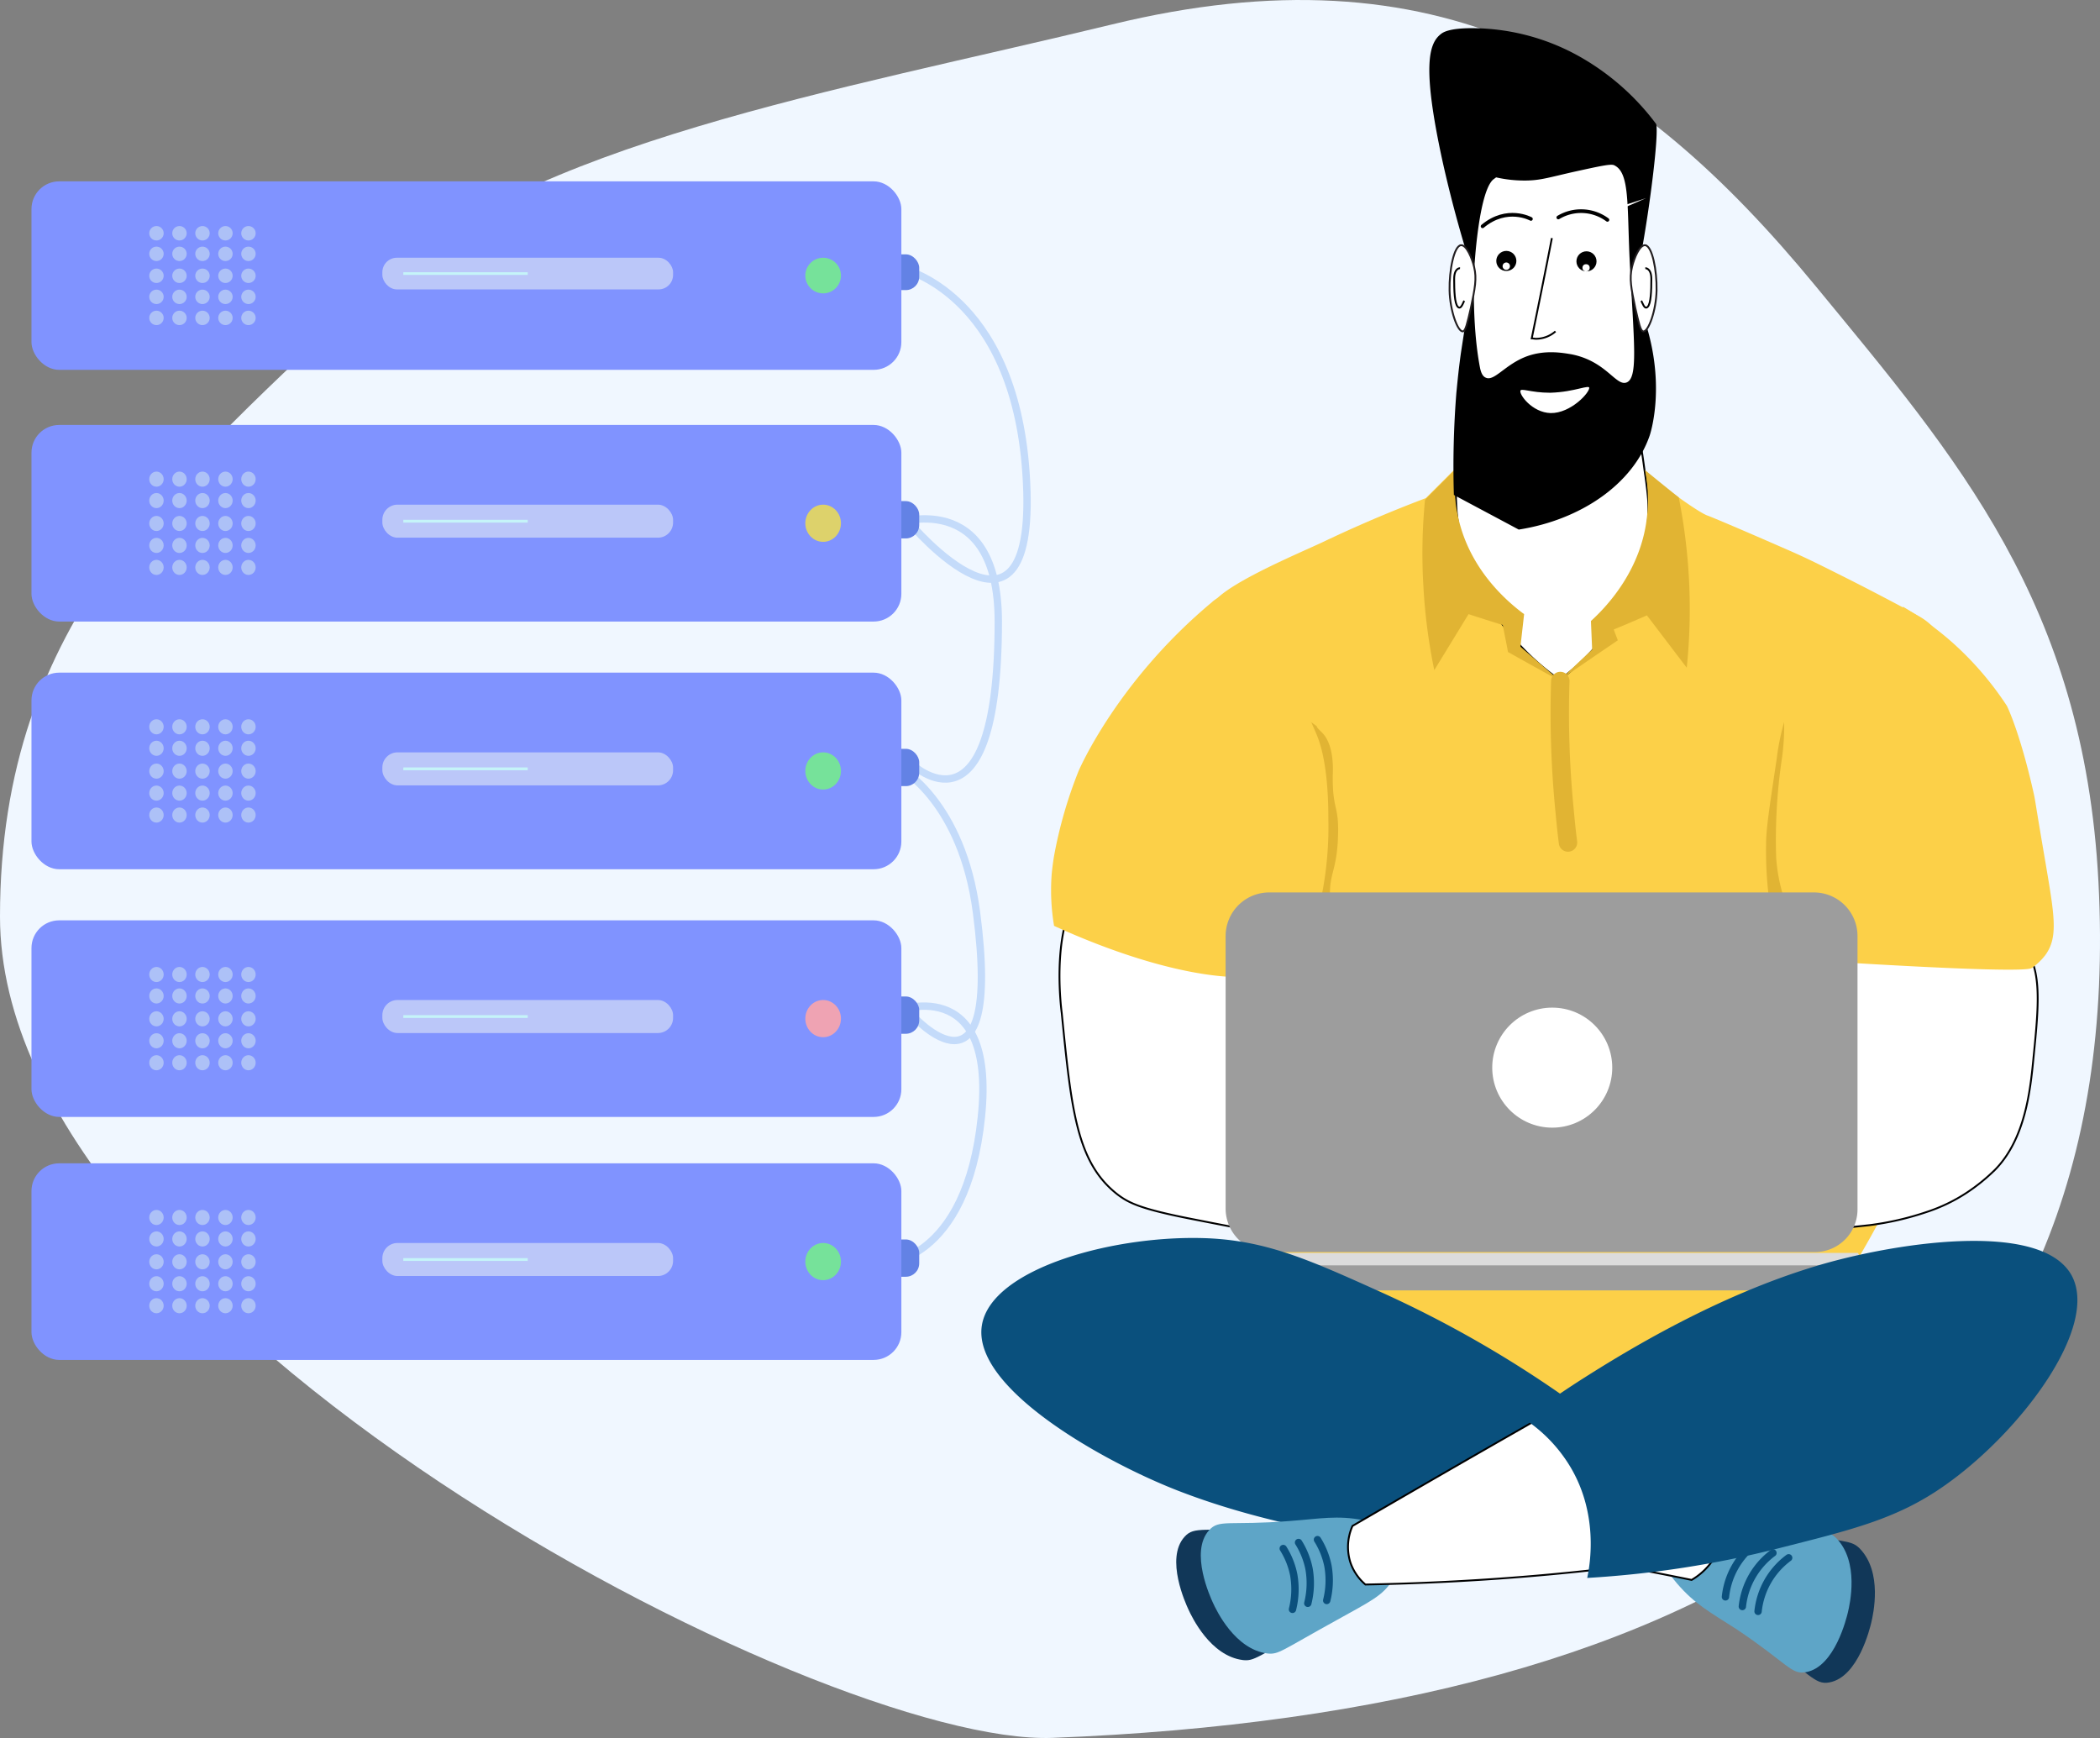 <svg xmlns="http://www.w3.org/2000/svg" viewBox="0 0 570.43 472.09"><rect x="0" y="0" width="570.43" height="472.09" fill="#808080" stroke="none"/><defs><style>.cls-1{fill:#f0f7ff;}.cls-2{fill:#fcd048;}.cls-3,.cls-6,.cls-8{fill:#fff;}.cls-3,.cls-7,.cls-9{stroke:#000;}.cls-15,.cls-3,.cls-5,.cls-7,.cls-8,.cls-9{stroke-miterlimit:10;}.cls-3,.cls-8,.cls-9{stroke-width:0.5px;}.cls-4{fill:#e1b433;}.cls-15,.cls-16,.cls-5,.cls-7,.cls-9{fill:none;}.cls-5{stroke:#e1b433;stroke-width:5px;}.cls-15,.cls-16,.cls-5,.cls-7{stroke-linecap:round;}.cls-8{stroke:#221e20;}.cls-10{fill:#9d9d9d;}.cls-11{fill:#dcdcdc;}.cls-12{fill:#113758;}.cls-13{fill:#5ea5c7;}.cls-14{fill:#0a507d;}.cls-15{stroke:#0b507d;}.cls-15,.cls-16{stroke-width:2px;}.cls-16{stroke:#c4dbfa;stroke-linejoin:round;}.cls-17{fill:#6382e5;}.cls-18{fill:#8093ff;}.cls-19{fill:#bbc7f9;}.cls-20{fill:#c5f4f9;}.cls-21{fill:#76e29a;}.cls-22{fill:#adc1f7;}.cls-23{fill:#ddd26b;}.cls-24{fill:#efa3b3;}</style></defs><title>vps-mascot-1</title><g id="Layer_3" data-name="Layer 3"><path class="cls-1" d="M570,239.47c8.33,157.32-104.45,225.66-284,232.66C223.18,474.58,0,358.86,0,249.06c0-80.61,47.26-119.4,102-171.18,41.19-39,125.25-53,200-71.15,88.72-21.6,142.06,11.33,191.26,71.15C531.53,124.41,566,163.93,570,239.47Z" transform="translate(0 -0.08)"/></g><g id="motabhai"><path class="cls-2" d="M395.28,127.41l-3.5,3.5-4.49,4.48c-6.67,2.52-16.51,6.46-28.11,12-6.56,3.06-23.52,10.17-28.77,15.42,0,0-13.89,15.54-.22,102.29h0a347.11,347.11,0,0,0,9.95,57.54c3,11.27,6.35,22,14.77,32.93a74.31,74.31,0,0,0,16.85,16.08c26.8,19.25,78.55,29.87,106.55,6.35,5-4.27,9-9.85,16.85-21,0,0,12.91-18.38,21.77-38.51,21.11-48.24,28.66-136.63,4.81-150.74-1.64-1-10.17-5.58-19.69-10.4-7.22-3.61-11.05-5.58-16.85-8.09-17.5-7.66-21.22-9.08-21.22-9.08h0c-1.86-.55-7.88-4.92-7.88-4.92-3.28-2.3-3.93-2.19-6.34-4.38a24.44,24.44,0,0,1-2.08-2.19c-1.86-2-5.25-4.26-15.75-5.36C415.52,121.28,399.77,122.92,395.28,127.41Z" transform="translate(0 -0.08)"/><path class="cls-3" d="M400,107.5a69.52,69.52,0,0,0-4.37,20.13,85.74,85.74,0,0,0,0,10.83c1.42,19.25,14,33.47,17.72,37.41a67.52,67.52,0,0,0,10.28,8.86,57.28,57.28,0,0,0,12.8-12.8c2.41-3.28,12.15-17.39,11.27-35.88-.11-1.53-.33-3.83-1-8.31-1.43-10.72-3.18-19.26-4.38-25C428.21,104.22,414.1,105.86,400,107.5Z" transform="translate(0 -0.08)"/><path class="cls-4" d="M359.51,199.5c2.73,3.28,2.62,9,2.51,11.16-.11,9.63,1.75,8,1.43,16.63-.33,10-2.74,10.06-2.08,17.94.44,5.47,1.75,7.22.44,10.94-.88,2.62-2.52,4.48-3,8.53a32.52,32.52,0,0,0-.11,4.38,78.93,78.93,0,0,1-2.73,16,74.48,74.48,0,0,1-6.46,16.63c-1.86,3.39-4,6.67-7.11,8.86-5,3.61-11.59,4.16-17.72,4.48-3.17.22-6.67.33-9-1.75-2-1.75-2.63-4.48-3.83-6.89-2.08-4.37-6.13-7.77-7.88-12.25-1.42-3.5-1.31-7.33-1-11.16,1.64-18.05,9.08-35.12,11.27-53.06.43-3.39.65-6.78,1.31-10.06,1.09-5,3.06-11.93,4.05-15.54.87-3.06,1.64-5.9,2.19-8.53.32-1.53.65-2.84.87-4.05.55-2.84,1-5,1.09-6a4.76,4.76,0,0,1,.11-.55c1.32-8,2.08-13,5.15-17.94.11-.22.54-.77,1-1.42a11.12,11.12,0,0,1,4.49,1.31c1.86,1.09,3.71,2.41,10.61,16.85,2.4,4.59,3.5,6.78,12.58,13.34C357.54,197.64,358.52,198.41,359.51,199.5Z" transform="translate(0 -0.08)"/><path class="cls-4" d="M479.73,229.26a104.74,104.74,0,0,0,1.21,17.94s4.48,17.17,4.05,22.86a11.16,11.16,0,0,1-.11,1.53,68.17,68.17,0,0,0,.32,7.33c.33,2.19.88,4.27,1.32,6.35,2.18,8.53,4.26,17,6.45,25.49,1.42,5.58,3.28,11.81,8.21,14.87,5.9,3.61,13.56,1.21,19.8-1.75a11.4,11.4,0,0,0,2.51-1.53,10.12,10.12,0,0,0,2-2.84c5.58-10.07,12.47-20.57,11.16-32.05-.66-5.69-3.39-10.94-5.25-16.41A93.43,93.43,0,0,1,528,256.5c-4.82-27.24-8.21-40.7-8.75-46.06a98.21,98.21,0,0,0-5.15-22.21c-2.29-6-4-8-6.12-9.08-5.8-3-14.11.77-18.38,5.58-2.63,3-3.5,6.24-5,11.6a63.66,63.66,0,0,0-2,9.95C480.72,218.86,479.73,225.1,479.73,229.26Z" transform="translate(0 -0.08)"/><path class="cls-3" d="M292.56,243.37c-7.11,10.72-4.16,31.83-4.16,31.83,2.63,26.48,4.05,40.81,15.32,49.45,2.95,2.19,6.12,3.83,20.12,6.56,38.84,7.66,58.31,11.05,69.58,0,8.42-8.2,11.6-23.19,6-31.72-5.47-8.31-18.6-9.19-25.93-9.63-16.63-1.09-25.38,5.14-28.77.77-2.08-2.74-.55-9.74,2.62-23.63.22-1.2.66-2.52.88-4.49a49.26,49.26,0,0,0-1-15c-1.1-4.93-3.29-10.07-7.55-12.58-4-2.41-9.08-2-13.79-1.65-6.56.33-13.67-1.2-20.13-.32a8.15,8.15,0,0,0-3.61,1.53C302,234.4,296.5,237.35,292.56,243.37Z" transform="translate(0 -0.08)"/><path class="cls-3" d="M473.5,287.67c8.75-1.75,17.17-3.17,25.27-4.15-.33-1.42-5.14-24.84,5.58-31.84,3.28-2.18,11.27-1.2,27.24.66,13.89,1.64,15.53,2.62,16.85,3.72,6.45,5.58,5.46,16,3.93,31.29-.87,9.08-2.29,22.09-10.39,30.41a50.78,50.78,0,0,1-7.66,6.23,45.66,45.66,0,0,1-11.16,5.36,79.48,79.48,0,0,1-15.31,3.51c-35.12,3.93-61,2.73-61,2.73-24.95-1.09-31.51-3.39-34-8.2a29.6,29.6,0,0,1-2.62-14.77,32.79,32.79,0,0,1,1.09-6.13A354.22,354.22,0,0,1,473.5,287.67Z" transform="translate(0 -0.08)"/><path class="cls-2" d="M355.9,195.56c1.2,2.85,1.86,4.16,2.4,5.8s2.52,7.66,2.52,20.79a96.31,96.31,0,0,1-1.42,19.14c-1,5.36-2.63,14.33-5.58,18.49-7.44,10.17-35.34,6.45-67.5-8.21a58.39,58.39,0,0,1-.65-14s.21-2.41.65-5A120.08,120.08,0,0,1,293,209.46s10.29-24.18,36.11-45.73a7.5,7.5,0,0,1,5.25-2.08c3.17.11,4.59,3.17,13.23,18.38A143.45,143.45,0,0,1,355.9,195.56Z" transform="translate(0 -0.08)"/><path class="cls-2" d="M483.89,207.05a149.48,149.48,0,0,0-1.42,26c.44,6.56,2.52,16.3,10.94,28,43.87,2.74,57.21,2.74,58.42,2a16.19,16.19,0,0,0,3.72-3.5h0c3.61-4.92,2.51-10.72,0-25.6-3-17.5-2.63-16.19-3.18-18.6-3.72-16.52-7.22-23.52-7.22-23.52a86.49,86.49,0,0,0-15-17.39A84.93,84.93,0,0,0,517,164.93c-27.24,13.79-33,21.12-32.71,25.27,0,.55.33,2.52.33,5.47A62.83,62.83,0,0,1,483.89,207.05Z" transform="translate(0 -0.08)"/><path class="cls-4" d="M423.83,185.06c-3.61-3.06-7.22-6.23-10.83-9.3l1-8.86c-4.05-3-15.32-12.14-18.16-27.57a36.47,36.47,0,0,1-.44-11.81l-8.31,8.31a148.73,148.73,0,0,0-.44,23.63,153.48,153.48,0,0,0,2.95,22.65c3.06-5,6.24-10.18,9.3-15.21,3.06,1,6.24,2,9.3,2.95.44,2.41,1,4.93,1.42,7.33C414.32,179.81,419,182.44,423.83,185.06Z" transform="translate(0 -0.08)"/><path class="cls-4" d="M423.61,184.84c3-2.73,5.91-5.58,8.87-8.31-.11-2.63-.22-5.14-.33-7.77,3.72-3.39,14-13.67,15.31-29.21a40.41,40.41,0,0,0-.65-11.81c3.06,2.51,6.12,5,9.19,7.44a155.41,155.41,0,0,1,2.18,46.27c-3.61-4.7-7.22-9.52-10.83-14.22-3,1.31-6,2.62-9,3.83.33,1,.77,2,1.1,2.95C434.12,177.62,428.87,181.23,423.61,184.84Z" transform="translate(0 -0.08)"/><path class="cls-5" d="M423.83,185.06a270.15,270.15,0,0,0,1,33.48c.33,3.5.65,7,1.09,10.39" transform="translate(0 -0.08)"/><path d="M401.63,78.84h41.68c2.18-3.18,7.65-41,6.56-45.07a67,67,0,0,0-19.58-17.62,60,60,0,0,0-30.41-8.42c-6.46,0-8,1.2-8.54,1.64-3.17,2.52-5.14,8.53.44,34.24A336.11,336.11,0,0,0,401.63,78.84Z" transform="translate(0 -0.08)"/><path d="M395.61,106.62c.11-.87.44-5,1.2-10.5,1.75-11.49,2.63-17.17,4.82-18.71,8.2-5.46,31.83,16.3,33.36,14.34.55-.66-2.08-2.52-2.95-6.35-1.53-7,4.26-15.21,7.22-14.66,1,.22,2.4,3.39,5,9.74.22.65,1.31,3.28,1.75,4.48,7.11,19.15,2.08,33.48,2.08,33.48-4.6,13.24-18.82,22.86-35.55,25.49-5.91-3.17-11.71-6.24-17.62-9.41A254.57,254.57,0,0,1,395.61,106.62Z" transform="translate(0 -0.08)"/><polygon class="cls-6" points="427.88 60.16 441.12 55.67 429.74 60.93 427.88 60.16"/><path class="cls-3" d="M426.79,96.56c9.51,1.86,11.92,8.75,15.09,7.66,3.5-1.32,2.19-10.61,1-34.35-.66-15,0-23.2-4.38-25.16-1-.44-4.26.32-10.83,1.75-6.78,1.53-9,2.29-12.69,2.4a34.66,34.66,0,0,1-8.64-.87l-.88.65c-4.15,3.5-5.25,24.51-5.25,24.51s-.76,14.66,1.53,26.69c.22,1.2.66,2.63,1.76,3.06,2.4,1.1,5.14-3.17,10.5-5.47S424.71,96.23,426.79,96.56Z" transform="translate(0 -0.08)"/><path class="cls-3" d="M431.93,105.31c.33,1.42-5.14,7.33-10.72,7.22-5.14-.11-9-5.25-8.43-6.45.44-1,2.85.43,8.32.43C428,106.3,431.6,104.11,431.93,105.31Z" transform="translate(0 -0.08)"/><path class="cls-7" d="M402.72,61.55c6.67-5.58,13.13-2,13.13-2" transform="translate(0 -0.08)"/><path class="cls-7" d="M423.29,59.15a12,12,0,0,1,13.34.65" transform="translate(0 -0.08)"/><circle cx="430.94" cy="70.99" r="2.73"/><circle cx="409.17" cy="70.88" r="2.73"/><circle class="cls-6" cx="430.83" cy="72.74" r="0.98"/><path class="cls-6" d="M410.16,72.38a1,1,0,1,1-1-1A1,1,0,0,1,410.16,72.38Z" transform="translate(0 -0.08)"/><path class="cls-8" d="M446.37,90.1c1.42.11,3.5-5.68,3.61-11.15s-1.2-12-3.06-12.26c-1.54-.21-3.07,3.61-3.61,5.91-.77,3.17-.22,5.8.87,11.05C445.17,87.92,445.6,90,446.37,90.1Z" transform="translate(0 -0.08)"/><path class="cls-8" d="M397.36,90.1c-1.42.11-3.5-5.68-3.61-11.15s1.2-12,3.06-12.26c1.53-.21,3.07,3.61,3.61,5.91.77,3.17.22,5.8-.87,11.05C398.56,87.92,398.12,90,397.36,90.1Z" transform="translate(0 -0.08)"/><polygon class="cls-6" points="441.12 55.78 447.13 53.81 441.88 56.11 441.12 55.78"/><path class="cls-9" d="M422.52,90.1a8.11,8.11,0,0,1-5.25,2c-.44,0-.88-.11-1.2-.11,1.86-9.08,3.72-18.16,5.47-27.24" transform="translate(0 -0.08)"/><path class="cls-9" d="M446.92,72.93s1.64-.11,1.64,2.95-.11,6.68-1,7.55-1.42-1.2-1.75-1.64" transform="translate(0 -0.08)"/><path class="cls-9" d="M396.59,72.93S395,72.82,395,75.88s.11,6.68,1,7.55,1.42-1.2,1.75-1.64" transform="translate(0 -0.08)"/><path class="cls-10" d="M492.86,340.18H344.74a11.84,11.84,0,0,1-11.82-11.81V254.31a11.84,11.84,0,0,1,11.82-11.82h148a11.84,11.84,0,0,1,11.82,11.82v74.06A11.6,11.6,0,0,1,492.86,340.18Z" transform="translate(0 -0.08)"/><path class="cls-11" d="M501.61,347.19H336.32a6.76,6.76,0,0,1-3.4-3.4,7,7,0,0,1-.43-3.39H504.68a4.59,4.59,0,0,1,.43,3.39A5.58,5.58,0,0,1,501.61,347.19Z" transform="translate(0 -0.08)"/><path class="cls-10" d="M501.29,350.58H335.88a6.73,6.73,0,0,1-3.39-3.39,6.92,6.92,0,0,1-.44-3.4H504.24a4.64,4.64,0,0,1,.44,3.4A5.32,5.32,0,0,1,501.29,350.58Z" transform="translate(0 -0.08)"/><circle class="cls-6" cx="421.64" cy="290" r="16.3"/><path class="cls-12" d="M461.9,433c-5.47-6.45-5.14-9.41-4.92-10.39,1-4.59,6.89-6.67,8.75-7.33,4.92-1.75,8.32-.87,18.82.88,17.17,2.84,18.27,2.29,20.56,4.48,6.35,6.46,3.72,17.94,3.18,20.24-.33,1.31-3.5,14.77-11.38,16.19-4.05.77-5-2.41-18.93-11.71C470.65,440.61,466.61,438.53,461.9,433Z" transform="translate(0 -0.08)"/><path class="cls-13" d="M455.56,430.22c-5.47-6.46-5.14-9.41-4.93-10.4,1-4.59,6.9-6.67,8.76-7.32,4.92-1.75,8.31-.88,18.81.87,17.18,2.84,18.27,2.3,20.57,4.49,6.34,6.45,3.72,17.94,3.17,20.23-.33,1.32-3.5,14.77-11.38,16.19-4,.77-5-2.4-18.92-11.7C464.31,437.88,460.37,435.8,455.56,430.22Z" transform="translate(0 -0.08)"/><path class="cls-3" d="M459.5,429.23a17.76,17.76,0,0,0,7.76-9.3,18,18,0,0,0,.11-12.36,760.91,760.91,0,0,0-93.42-55c-11.93-5.91-24.73-11.93-42.34-13.35-27.57-2.3-61.92,6.89-64,21.22-2.74,18.6,50.32,39.93,55.57,42,21,8.32,33.8,8.64,79.86,16.41C427.44,423,447.24,426.72,459.5,429.23Z" transform="translate(0 -0.08)"/><path class="cls-14" d="M405.67,404.51c3.07-16.52,19.8-23.19,21.12-23.74a306.4,306.4,0,0,0-52-29.86c-18.7-8.43-30.19-13.57-45.83-14.44-25.16-1.32-59.73,7.87-62.25,23.62-2.74,17.18,33.48,37.2,53.17,44.86,26.14,10.17,54.37,13.78,68.92,15.2,7.87.77,14.44,1.1,18.92,1.21A28.43,28.43,0,0,1,405.67,404.51Z" transform="translate(0 -0.08)"/><path class="cls-15" d="M477.55,437.77a20.79,20.79,0,0,1,8.31-14.55" transform="translate(0 -0.08)"/><path class="cls-15" d="M473.28,436.45a20.88,20.88,0,0,1,8.31-14.55" transform="translate(0 -0.08)"/><path class="cls-15" d="M468.69,433.83A20.79,20.79,0,0,1,477,419.28" transform="translate(0 -0.08)"/><path class="cls-12" d="M363.66,414.79c8.21,1.64,9.74,4.16,10.29,5.14,2.08,4.16-1.31,9.52-2.3,11.05-2.73,4.38-6,5.8-15.21,10.94-15.09,8.32-15.75,9.41-18.81,9.08-8.86-1.09-13.89-11.7-14.88-13.89-.55-1.2-6.34-13.67-1-19.58,2.73-3.07,5.36-1.21,22-2.52C352.18,414.25,356.55,413.37,363.66,414.79Z" transform="translate(0 -0.08)"/><path class="cls-13" d="M370.34,413c8.2,1.64,9.73,4.16,10.28,5.14,2.08,4.16-1.31,9.52-2.3,11.05-2.73,4.38-6,5.8-15.2,10.94-15.1,8.32-15.76,9.41-18.82,9.08-8.86-1.09-13.89-11.7-14.88-13.89-.54-1.2-6.34-13.68-1-19.58,2.73-3.07,5.36-1.21,22-2.52C358.74,412.6,363.12,411.62,370.34,413Z" transform="translate(0 -0.08)"/><path class="cls-3" d="M367.38,414.57a14,14,0,0,0-.54,10,13.78,13.78,0,0,0,4.05,5.91c48.24-.88,86.09-6.46,112.24-11.71,11.81-2.3,26.25-5.58,41.57-15.75,23.08-15.32,44.3-43.76,37.19-56.23-9.41-16.3-64.32-.22-69.68,1.31-16.52,4.92-27.9,10.72-72.86,36.54C398.89,396.3,381.28,406.48,367.38,414.57Z" transform="translate(0 -0.08)"/><path class="cls-14" d="M426,397.62c8.42,13.23,5.91,27.46,5.14,31.07a275.84,275.84,0,0,0,52.18-8.1c19.37-4.92,32.06-7.88,45-17.07,20.56-14.44,42.11-43.1,34.35-57.1-8.54-15.21-49.34-8.53-69.47-2.41-26.91,8.1-51.2,22.87-63.56,30.74-6.67,4.27-12,8.1-15.64,10.72A40.59,40.59,0,0,1,426,397.62Z" transform="translate(0 -0.08)"/><path class="cls-15" d="M348.57,420.7a21.14,21.14,0,0,1,2.84,7.11,22.43,22.43,0,0,1-.33,9.41" transform="translate(0 -0.08)"/><path class="cls-15" d="M352.73,419.06a21.35,21.35,0,0,1,2.84,7.11,22.43,22.43,0,0,1-.33,9.41" transform="translate(0 -0.08)"/><path class="cls-15" d="M357.87,418.29a21.44,21.44,0,0,1,2.84,7.11,22.43,22.43,0,0,1-.33,9.41" transform="translate(0 -0.08)"/></g><g id="server"><path class="cls-16" d="M243.17,274.77s27.5-11,23.41,28.69S240,343.24,240,343.24" transform="translate(0 -0.08)"/><path class="cls-16" d="M244.84,73s30.45,6.31,33.85,55.46C282.56,184.41,247,142,247,142" transform="translate(0 -0.08)"/><path class="cls-16" d="M243.17,142.27s28-10,28,26.64c0,61.54-23.7,38.58-23.7,38.58" transform="translate(0 -0.08)"/><path class="cls-16" d="M244.75,208.92s16.58,9,20.5,39c7.26,55.56-17.45,27.92-17.45,27.92" transform="translate(0 -0.08)"/><rect class="cls-17" x="239.98" y="69.09" width="9.71" height="9.71" rx="3.64" ry="3.64"/><rect class="cls-18" x="8.55" y="49.26" width="236.29" height="51.2" rx="7.53" ry="7.53"/><rect class="cls-19" x="103.86" y="70.01" width="78.97" height="8.6" rx="3.94" ry="3.94"/><rect class="cls-20" x="109.55" y="73.95" width="33.8" height="0.72"/><circle class="cls-21" cx="223.59" cy="74.85" r="4.84"/><circle class="cls-22" cx="42.5" cy="63.36" r="1.96"/><circle class="cls-22" cx="48.75" cy="63.36" r="1.96"/><circle class="cls-22" cx="55" cy="63.36" r="1.96"/><circle class="cls-22" cx="61.24" cy="63.36" r="1.96"/><circle class="cls-22" cx="67.49" cy="63.36" r="1.96"/><circle class="cls-22" cx="42.5" cy="68.95" r="1.96"/><circle class="cls-22" cx="48.75" cy="68.95" r="1.96"/><circle class="cls-22" cx="55" cy="68.95" r="1.96"/><circle class="cls-22" cx="61.24" cy="68.95" r="1.96"/><circle class="cls-22" cx="67.49" cy="68.95" r="1.96"/><circle class="cls-22" cx="42.5" cy="74.91" r="1.96"/><circle class="cls-22" cx="48.75" cy="74.91" r="1.96"/><circle class="cls-22" cx="55" cy="74.91" r="1.96"/><circle class="cls-22" cx="61.24" cy="74.91" r="1.96"/><circle class="cls-22" cx="67.49" cy="74.91" r="1.96"/><circle class="cls-22" cx="42.5" cy="80.63" r="1.96"/><circle class="cls-22" cx="48.75" cy="80.63" r="1.96"/><circle class="cls-22" cx="55" cy="80.63" r="1.96"/><circle class="cls-22" cx="61.24" cy="80.63" r="1.96"/><circle class="cls-22" cx="67.49" cy="80.63" r="1.96"/><circle class="cls-22" cx="42.5" cy="86.35" r="1.96"/><circle class="cls-22" cx="48.75" cy="86.35" r="1.96"/><circle class="cls-22" cx="55" cy="86.35" r="1.96"/><circle class="cls-22" cx="61.24" cy="86.35" r="1.96"/><circle class="cls-22" cx="67.49" cy="86.35" r="1.96"/><rect class="cls-17" x="239.98" y="136.12" width="9.71" height="10.13" rx="3.64" ry="3.64"/><rect class="cls-18" x="8.55" y="115.43" width="236.29" height="53.4" rx="7.53" ry="7.53"/><rect class="cls-19" x="103.86" y="137.08" width="78.97" height="8.97" rx="4.11" ry="4.11"/><rect class="cls-20" x="109.55" y="141.19" width="33.8" height="0.76"/><ellipse class="cls-23" cx="223.59" cy="142.13" rx="4.84" ry="5.05"/><ellipse class="cls-22" cx="42.5" cy="130.15" rx="1.96" ry="2.05"/><ellipse class="cls-22" cx="48.75" cy="130.15" rx="1.96" ry="2.05"/><ellipse class="cls-22" cx="55" cy="130.15" rx="1.96" ry="2.05"/><ellipse class="cls-22" cx="61.24" cy="130.15" rx="1.96" ry="2.05"/><ellipse class="cls-22" cx="67.49" cy="130.15" rx="1.96" ry="2.05"/><ellipse class="cls-22" cx="42.5" cy="135.97" rx="1.96" ry="2.05"/><ellipse class="cls-22" cx="48.75" cy="135.97" rx="1.96" ry="2.05"/><ellipse class="cls-22" cx="55" cy="135.97" rx="1.96" ry="2.05"/><ellipse class="cls-22" cx="61.24" cy="135.97" rx="1.96" ry="2.05"/><ellipse class="cls-22" cx="67.49" cy="135.97" rx="1.96" ry="2.05"/><ellipse class="cls-22" cx="42.5" cy="142.19" rx="1.96" ry="2.05"/><ellipse class="cls-22" cx="48.75" cy="142.19" rx="1.96" ry="2.05"/><ellipse class="cls-22" cx="55" cy="142.19" rx="1.96" ry="2.05"/><ellipse class="cls-22" cx="61.24" cy="142.19" rx="1.96" ry="2.05"/><ellipse class="cls-22" cx="67.49" cy="142.19" rx="1.96" ry="2.05"/><ellipse class="cls-22" cx="42.5" cy="148.15" rx="1.96" ry="2.05"/><ellipse class="cls-22" cx="48.75" cy="148.15" rx="1.96" ry="2.05"/><ellipse class="cls-22" cx="55" cy="148.15" rx="1.96" ry="2.05"/><ellipse class="cls-22" cx="61.24" cy="148.15" rx="1.96" ry="2.05"/><ellipse class="cls-22" cx="67.49" cy="148.15" rx="1.96" ry="2.05"/><ellipse class="cls-22" cx="42.5" cy="154.12" rx="1.96" ry="2.05"/><ellipse class="cls-22" cx="48.75" cy="154.12" rx="1.96" ry="2.05"/><ellipse class="cls-22" cx="55" cy="154.12" rx="1.96" ry="2.05"/><ellipse class="cls-22" cx="61.24" cy="154.12" rx="1.96" ry="2.05"/><ellipse class="cls-22" cx="67.49" cy="154.12" rx="1.96" ry="2.05"/><rect class="cls-17" x="239.98" y="203.4" width="9.71" height="10.13" rx="3.64" ry="3.64"/><rect class="cls-18" x="8.55" y="182.71" width="236.29" height="53.4" rx="7.53" ry="7.53"/><rect class="cls-19" x="103.86" y="204.36" width="78.97" height="8.97" rx="4.11" ry="4.11"/><rect class="cls-20" x="109.55" y="208.46" width="33.8" height="0.76"/><ellipse class="cls-21" cx="223.59" cy="209.41" rx="4.84" ry="5.05"/><ellipse class="cls-22" cx="42.5" cy="197.42" rx="1.96" ry="2.05"/><ellipse class="cls-22" cx="48.75" cy="197.42" rx="1.96" ry="2.05"/><ellipse class="cls-22" cx="55" cy="197.42" rx="1.96" ry="2.05"/><ellipse class="cls-22" cx="61.24" cy="197.42" rx="1.96" ry="2.05"/><ellipse class="cls-22" cx="67.49" cy="197.42" rx="1.96" ry="2.05"/><ellipse class="cls-22" cx="42.5" cy="203.25" rx="1.96" ry="2.05"/><ellipse class="cls-22" cx="48.75" cy="203.25" rx="1.96" ry="2.05"/><ellipse class="cls-22" cx="55" cy="203.25" rx="1.96" ry="2.05"/><ellipse class="cls-22" cx="61.24" cy="203.25" rx="1.96" ry="2.05"/><ellipse class="cls-22" cx="67.49" cy="203.25" rx="1.96" ry="2.05"/><ellipse class="cls-22" cx="42.5" cy="209.46" rx="1.96" ry="2.05"/><ellipse class="cls-22" cx="48.75" cy="209.46" rx="1.96" ry="2.05"/><ellipse class="cls-22" cx="55" cy="209.46" rx="1.96" ry="2.05"/><ellipse class="cls-22" cx="61.24" cy="209.46" rx="1.96" ry="2.05"/><ellipse class="cls-22" cx="67.49" cy="209.46" rx="1.96" ry="2.05"/><ellipse class="cls-22" cx="42.5" cy="215.43" rx="1.96" ry="2.05"/><ellipse class="cls-22" cx="48.75" cy="215.43" rx="1.96" ry="2.05"/><ellipse class="cls-22" cx="55" cy="215.43" rx="1.96" ry="2.05"/><ellipse class="cls-22" cx="61.24" cy="215.43" rx="1.96" ry="2.05"/><ellipse class="cls-22" cx="67.49" cy="215.43" rx="1.96" ry="2.05"/><ellipse class="cls-22" cx="42.5" cy="221.39" rx="1.96" ry="2.05"/><ellipse class="cls-22" cx="48.75" cy="221.39" rx="1.96" ry="2.05"/><ellipse class="cls-22" cx="55" cy="221.39" rx="1.96" ry="2.05"/><ellipse class="cls-22" cx="61.24" cy="221.39" rx="1.96" ry="2.05"/><ellipse class="cls-22" cx="67.49" cy="221.39" rx="1.96" ry="2.05"/><rect class="cls-17" x="239.98" y="270.67" width="9.71" height="10.13" rx="3.64" ry="3.64"/><rect class="cls-18" x="8.55" y="249.99" width="236.29" height="53.4" rx="7.53" ry="7.53"/><rect class="cls-19" x="103.86" y="271.63" width="78.97" height="8.97" rx="4.11" ry="4.11"/><rect class="cls-20" x="109.55" y="275.74" width="33.8" height="0.76"/><ellipse class="cls-24" cx="223.59" cy="276.68" rx="4.84" ry="5.05"/><ellipse class="cls-22" cx="42.5" cy="264.7" rx="1.96" ry="2.05"/><ellipse class="cls-22" cx="48.75" cy="264.7" rx="1.96" ry="2.05"/><ellipse class="cls-22" cx="55" cy="264.7" rx="1.96" ry="2.05"/><ellipse class="cls-22" cx="61.24" cy="264.7" rx="1.96" ry="2.05"/><ellipse class="cls-22" cx="67.49" cy="264.7" rx="1.96" ry="2.05"/><ellipse class="cls-22" cx="42.5" cy="270.53" rx="1.96" ry="2.05"/><ellipse class="cls-22" cx="48.75" cy="270.53" rx="1.96" ry="2.05"/><ellipse class="cls-22" cx="55" cy="270.53" rx="1.96" ry="2.05"/><ellipse class="cls-22" cx="61.24" cy="270.53" rx="1.96" ry="2.05"/><ellipse class="cls-22" cx="67.49" cy="270.53" rx="1.96" ry="2.05"/><ellipse class="cls-22" cx="42.5" cy="276.74" rx="1.96" ry="2.05"/><ellipse class="cls-22" cx="48.75" cy="276.74" rx="1.96" ry="2.05"/><ellipse class="cls-22" cx="55" cy="276.74" rx="1.96" ry="2.05"/><ellipse class="cls-22" cx="61.24" cy="276.74" rx="1.96" ry="2.05"/><ellipse class="cls-22" cx="67.49" cy="276.74" rx="1.96" ry="2.05"/><ellipse class="cls-22" cx="42.5" cy="282.7" rx="1.96" ry="2.05"/><ellipse class="cls-22" cx="48.75" cy="282.7" rx="1.96" ry="2.05"/><ellipse class="cls-22" cx="55" cy="282.7" rx="1.96" ry="2.05"/><ellipse class="cls-22" cx="61.24" cy="282.7" rx="1.96" ry="2.05"/><ellipse class="cls-22" cx="67.49" cy="282.7" rx="1.96" ry="2.05"/><ellipse class="cls-22" cx="42.5" cy="288.67" rx="1.96" ry="2.05"/><ellipse class="cls-22" cx="48.75" cy="288.67" rx="1.96" ry="2.05"/><ellipse class="cls-22" cx="55" cy="288.67" rx="1.96" ry="2.05"/><ellipse class="cls-22" cx="61.24" cy="288.67" rx="1.96" ry="2.05"/><ellipse class="cls-22" cx="67.49" cy="288.67" rx="1.96" ry="2.05"/><rect class="cls-17" x="239.98" y="336.67" width="9.71" height="10.13" rx="3.64" ry="3.64"/><rect class="cls-18" x="8.55" y="315.99" width="236.29" height="53.4" rx="7.53" ry="7.53"/><rect class="cls-19" x="103.86" y="337.63" width="78.97" height="8.97" rx="4.11" ry="4.11"/><rect class="cls-20" x="109.55" y="341.74" width="33.8" height="0.76"/><ellipse class="cls-21" cx="223.59" cy="342.68" rx="4.84" ry="5.05"/><ellipse class="cls-22" cx="42.5" cy="330.7" rx="1.96" ry="2.05"/><ellipse class="cls-22" cx="48.75" cy="330.7" rx="1.96" ry="2.05"/><ellipse class="cls-22" cx="55" cy="330.7" rx="1.96" ry="2.05"/><ellipse class="cls-22" cx="61.24" cy="330.7" rx="1.96" ry="2.05"/><ellipse class="cls-22" cx="67.49" cy="330.7" rx="1.96" ry="2.05"/><ellipse class="cls-22" cx="42.5" cy="336.53" rx="1.96" ry="2.05"/><ellipse class="cls-22" cx="48.75" cy="336.53" rx="1.96" ry="2.05"/><ellipse class="cls-22" cx="55" cy="336.53" rx="1.96" ry="2.05"/><ellipse class="cls-22" cx="61.24" cy="336.53" rx="1.96" ry="2.05"/><ellipse class="cls-22" cx="67.49" cy="336.53" rx="1.96" ry="2.05"/><ellipse class="cls-22" cx="42.5" cy="342.74" rx="1.96" ry="2.05"/><ellipse class="cls-22" cx="48.75" cy="342.74" rx="1.96" ry="2.05"/><ellipse class="cls-22" cx="55" cy="342.74" rx="1.96" ry="2.05"/><ellipse class="cls-22" cx="61.24" cy="342.74" rx="1.96" ry="2.05"/><ellipse class="cls-22" cx="67.49" cy="342.74" rx="1.96" ry="2.05"/><ellipse class="cls-22" cx="42.5" cy="348.7" rx="1.96" ry="2.05"/><ellipse class="cls-22" cx="48.75" cy="348.7" rx="1.96" ry="2.05"/><ellipse class="cls-22" cx="55" cy="348.7" rx="1.96" ry="2.05"/><ellipse class="cls-22" cx="61.24" cy="348.7" rx="1.96" ry="2.05"/><ellipse class="cls-22" cx="67.49" cy="348.7" rx="1.96" ry="2.05"/><ellipse class="cls-22" cx="42.5" cy="354.67" rx="1.96" ry="2.05"/><ellipse class="cls-22" cx="48.75" cy="354.67" rx="1.96" ry="2.05"/><ellipse class="cls-22" cx="55" cy="354.67" rx="1.96" ry="2.05"/><ellipse class="cls-22" cx="61.24" cy="354.67" rx="1.96" ry="2.05"/><ellipse class="cls-22" cx="67.49" cy="354.67" rx="1.96" ry="2.05"/></g></svg>
